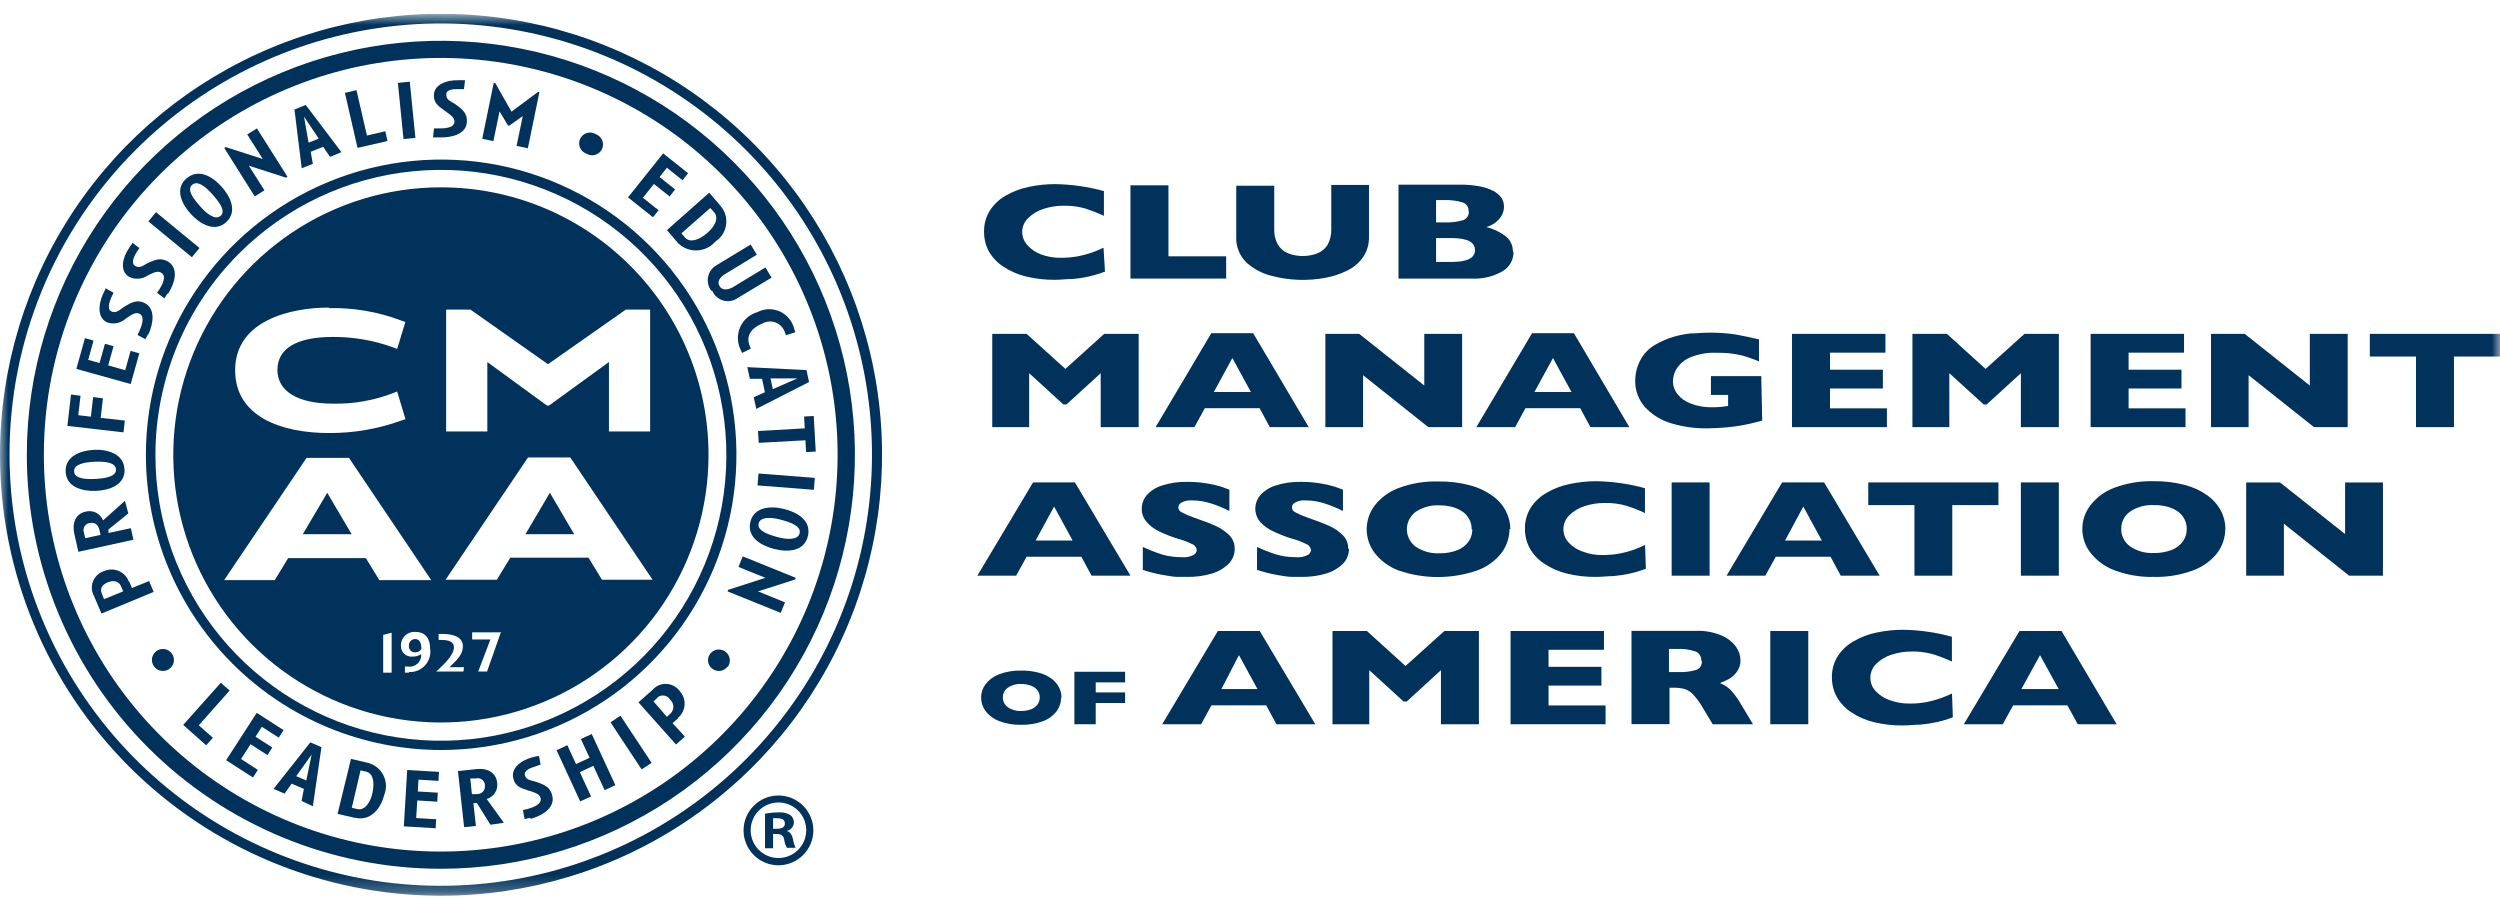 <svg xmlns="http://www.w3.org/2000/svg" width="150" height="55" viewBox="0 0 150 55" fill="none"><g clip-path="url(#clip0_55_8505)"><mask id="mask0_55_8505" style="mask-type:luminance" maskUnits="userSpaceOnUse" x="0" y="0" width="150" height="54"><path d="M150 0.837H0V53.745H150V0.837Z" fill="white"></path></mask><g mask="url(#mask0_55_8505)"><path d="M46.707 47.73C47.262 47.73 47.795 47.95 48.188 48.343C48.58 48.735 48.801 49.268 48.801 49.823C48.801 50.378 48.58 50.911 48.188 51.303C47.795 51.696 47.262 51.917 46.707 51.917C46.152 51.917 45.619 51.696 45.227 51.303C44.834 50.911 44.613 50.378 44.613 49.823C44.613 49.268 44.834 48.735 45.227 48.343C45.619 47.95 46.152 47.73 46.707 47.73ZM46.707 48.148C46.265 48.148 45.841 48.324 45.528 48.636C45.216 48.949 45.04 49.373 45.04 49.815C45.04 50.257 45.216 50.681 45.528 50.994C45.841 51.306 46.265 51.482 46.707 51.482C47.149 51.482 47.573 51.306 47.886 50.994C48.198 50.681 48.374 50.257 48.374 49.815C48.374 49.373 48.198 48.949 47.886 48.636C47.573 48.324 47.149 48.148 46.707 48.148ZM46.385 50.894H45.902V48.825C46.167 48.77 46.437 48.743 46.707 48.744C46.961 48.719 47.215 48.779 47.432 48.913C47.496 48.967 47.548 49.035 47.583 49.112C47.617 49.188 47.635 49.272 47.633 49.356C47.627 49.475 47.582 49.588 47.504 49.678C47.427 49.768 47.322 49.831 47.206 49.855C47.408 49.92 47.52 50.081 47.585 50.363C47.605 50.54 47.656 50.712 47.738 50.87H47.214C47.131 50.718 47.076 50.551 47.053 50.379C47.013 50.145 46.884 50.041 46.618 50.041H46.385V50.894ZM46.385 49.727H46.61C46.884 49.727 47.093 49.638 47.093 49.421C47.093 49.203 46.957 49.099 46.651 49.099C46.562 49.085 46.473 49.085 46.385 49.099V49.727Z" fill="#00325B"></path><path d="M26.405 8.245C27.066 8.261 28.016 8.067 28.016 7.262C28.024 6.795 27.742 6.546 27.299 6.24C27.244 6.203 27.189 6.171 27.135 6.14C26.943 6.03 26.776 5.934 26.776 5.676C26.776 5.346 27.203 5.346 27.581 5.346H27.839L27.903 4.815H27.831C27.713 4.808 27.594 4.808 27.476 4.815C26.84 4.798 26.035 5.056 26.035 5.708C26.019 6.168 26.283 6.357 26.658 6.624L26.695 6.65C27.09 6.932 27.267 7.061 27.267 7.302C27.251 7.705 26.607 7.705 26.325 7.705H26.043L25.979 8.245H26.405Z" fill="#00325B"></path><path d="M24.586 4.901L23.873 4.972L24.211 8.345L24.924 8.273L24.586 4.901Z" fill="#00325B"></path><path d="M20.695 5.571L21.452 8.873L23.248 8.462L23.119 7.874L22.016 8.132L21.388 5.41L20.695 5.571Z" fill="#00325B"></path><path fill-rule="evenodd" clip-rule="evenodd" d="M19.802 9.412L19.391 8.808L18.642 9.106L18.771 9.831L18.103 10.096L17.668 6.57L18.344 6.296L20.486 9.13L19.802 9.412ZM18.24 6.996L18.514 8.558L19.126 8.317L18.24 6.996Z" fill="#00325B"></path><path d="M14.931 9.943L17.161 10.66L17.25 10.604L15.414 7.705L14.834 8.067L15.768 9.541L13.538 8.824L13.457 8.88L15.285 11.787L15.865 11.417L14.931 9.943Z" fill="#00325B"></path><path fill-rule="evenodd" clip-rule="evenodd" d="M13.577 13.325C12.892 13.953 12.031 13.462 11.467 12.858C10.903 12.254 10.468 11.336 11.177 10.716C11.886 10.096 12.715 10.563 13.279 11.183C13.842 11.803 14.253 12.697 13.577 13.325ZM11.523 11.095C11.201 11.393 11.588 11.9 11.998 12.367C12.409 12.834 12.916 13.236 13.239 12.947C13.561 12.657 13.166 12.142 12.755 11.675C12.345 11.207 11.845 10.797 11.523 11.095Z" fill="#00325B"></path><path d="M8.902 13.285L9.358 12.731L11.97 14.88L11.514 15.433L8.902 13.285Z" fill="#00325B"></path><path d="M10.05 17.616L9.897 17.842L9.857 17.898L9.422 17.568L9.551 17.383C9.704 17.141 10.034 16.578 9.68 16.369C9.479 16.24 9.277 16.32 8.875 16.521C8.71 16.638 8.516 16.708 8.314 16.722C8.112 16.736 7.911 16.695 7.731 16.602C7.175 16.256 7.345 15.467 7.731 14.903C7.792 14.802 7.859 14.705 7.932 14.613V14.557L8.367 14.887C8.367 14.887 8.287 14.984 8.246 15.048C8.045 15.37 7.836 15.781 8.102 15.95C8.337 16.1 8.529 15.984 8.76 15.843C8.79 15.825 8.82 15.807 8.85 15.789C9.342 15.563 9.656 15.451 10.091 15.7C10.759 16.119 10.469 17.021 10.091 17.616H10.05Z" fill="#00325B"></path><path d="M8.771 20.256C8.809 20.201 8.858 20.13 8.858 20.064H8.907C9.197 19.42 9.358 18.486 8.641 18.164C8.23 17.971 7.876 18.14 7.425 18.421C7.367 18.459 7.315 18.499 7.265 18.538C7.091 18.671 6.946 18.783 6.708 18.695C6.402 18.582 6.547 18.132 6.708 17.777C6.733 17.718 6.762 17.662 6.797 17.608V17.552L6.322 17.294V17.351C6.312 17.374 6.293 17.411 6.271 17.456C6.24 17.52 6.202 17.598 6.169 17.673C5.895 18.276 5.839 19.082 6.435 19.347C6.627 19.412 6.833 19.424 7.031 19.382C7.23 19.339 7.413 19.244 7.562 19.106C7.965 18.824 8.15 18.727 8.367 18.824C8.73 18.993 8.48 19.597 8.367 19.855C8.34 19.925 8.305 19.993 8.263 20.056V20.104L8.738 20.362V20.305C8.746 20.291 8.758 20.274 8.771 20.256Z" fill="#00325B"></path><path d="M7.843 23.043L4.582 22.134L5.097 20.29L5.613 20.435L5.291 21.594L5.975 21.779L6.297 20.628L6.813 20.773L6.491 21.924L7.513 22.214L7.835 21.055L8.359 21.2L7.843 23.043Z" fill="#00325B"></path><path d="M7.49 25.233L6.04 25.072L6.177 23.897L5.589 23.824L5.452 25L4.695 24.911L4.832 23.744L4.26 23.671L4.043 25.555L7.409 25.942L7.49 25.233Z" fill="#00325B"></path><path fill-rule="evenodd" clip-rule="evenodd" d="M7.474 28.148C7.522 29.082 6.58 29.42 5.759 29.453C4.937 29.485 3.979 29.227 3.939 28.301C3.898 27.375 4.833 27.029 5.638 26.989C6.443 26.949 7.426 27.23 7.466 28.148H7.474ZM4.446 28.277C4.446 28.712 5.114 28.768 5.718 28.736C6.322 28.704 6.983 28.599 6.959 28.164C6.934 27.73 6.274 27.681 5.678 27.705C5.082 27.73 4.422 27.85 4.446 28.277Z" fill="#00325B"></path><path fill-rule="evenodd" clip-rule="evenodd" d="M6.506 31.771L7.698 30.805L7.497 30.048L6.184 31.224C6.104 31.021 5.952 30.855 5.758 30.759C5.563 30.662 5.339 30.641 5.129 30.7C4.566 30.821 4.316 31.344 4.453 31.997L4.702 33.108L8.004 32.383L7.851 31.691L6.506 31.98V31.771ZM5.113 32.294L5.033 31.948C5.012 31.89 5.004 31.827 5.01 31.765C5.016 31.703 5.035 31.643 5.066 31.59C5.098 31.536 5.141 31.49 5.192 31.454C5.243 31.419 5.301 31.395 5.363 31.385C5.765 31.296 5.918 31.578 5.975 31.828L6.031 32.093L5.113 32.294Z" fill="#00325B"></path><path fill-rule="evenodd" clip-rule="evenodd" d="M7.916 35.282L7.755 34.895H7.73C7.677 34.751 7.594 34.62 7.487 34.509C7.38 34.398 7.252 34.311 7.109 34.253C6.967 34.195 6.814 34.167 6.661 34.17C6.507 34.174 6.356 34.21 6.216 34.275C6.073 34.324 5.941 34.403 5.832 34.508C5.722 34.612 5.636 34.74 5.581 34.881C5.526 35.022 5.502 35.174 5.512 35.325C5.521 35.476 5.564 35.624 5.637 35.757L6.088 36.812L9.22 35.515L8.946 34.863L7.916 35.282ZM6.241 35.95L6.12 35.644C5.991 35.346 6.08 35.105 6.458 34.944C6.836 34.782 7.151 34.895 7.263 35.177L7.392 35.483L6.241 35.95Z" fill="#00325B"></path><path d="M30.995 8.752L31.366 6.964L30.544 7.544L30.48 7.528L29.972 6.682L29.602 8.47L28.934 8.325L29.626 4.967L29.715 4.984L30.689 6.699L32.283 5.515L32.364 5.531L31.672 8.897L30.995 8.752Z" fill="#00325B"></path><path d="M34.951 9.077C35.018 9.14 35.097 9.188 35.183 9.219C35.261 9.267 35.348 9.299 35.439 9.312C35.53 9.325 35.622 9.318 35.71 9.293C35.798 9.268 35.88 9.224 35.95 9.165C36.02 9.106 36.077 9.032 36.117 8.95C36.157 8.867 36.179 8.777 36.182 8.685C36.184 8.594 36.168 8.503 36.133 8.418C36.098 8.333 36.045 8.257 35.979 8.193C35.913 8.13 35.833 8.082 35.747 8.051C35.669 8.002 35.582 7.971 35.491 7.958C35.4 7.945 35.308 7.952 35.22 7.977C35.132 8.002 35.05 8.046 34.98 8.105C34.91 8.164 34.853 8.238 34.813 8.32C34.773 8.403 34.751 8.493 34.748 8.585C34.746 8.676 34.762 8.767 34.797 8.852C34.832 8.937 34.885 9.013 34.951 9.077Z" fill="#00325B"></path><path d="M37.68 11.843L39.789 9.202L41.287 10.394L40.949 10.813L40.015 10.064L39.572 10.62L40.506 11.368L40.176 11.787L39.234 11.038L38.574 11.867L39.516 12.616L39.178 13.035L37.68 11.843Z" fill="#00325B"></path><path fill-rule="evenodd" clip-rule="evenodd" d="M40.016 13.808L40.708 14.613C40.86 14.755 41.038 14.864 41.233 14.934C41.427 15.005 41.634 15.036 41.841 15.024C42.048 15.013 42.25 14.96 42.436 14.869C42.622 14.777 42.788 14.649 42.923 14.493C43.094 14.382 43.239 14.237 43.35 14.066C43.46 13.896 43.533 13.704 43.564 13.502C43.594 13.301 43.581 13.096 43.526 12.9C43.471 12.705 43.376 12.523 43.245 12.367L42.552 11.562L40.016 13.808ZM42.617 12.48L42.842 12.729C43.148 13.075 42.898 13.575 42.447 13.969C41.997 14.364 41.417 14.605 41.111 14.259L40.885 14.001L42.617 12.48Z" fill="#00325B"></path><path d="M42.679 17.447C42.588 17.328 42.523 17.191 42.49 17.044C42.457 16.897 42.456 16.745 42.488 16.598C42.519 16.451 42.582 16.313 42.672 16.193C42.762 16.072 42.877 15.973 43.01 15.902L45.039 14.67L45.409 15.282L43.485 16.457C43.195 16.634 43.01 16.9 43.171 17.166C43.332 17.431 43.654 17.407 43.976 17.23L45.925 16.047L46.295 16.658L44.258 17.882C44.134 17.97 43.992 18.029 43.842 18.055C43.692 18.08 43.539 18.072 43.392 18.03C43.246 17.988 43.112 17.914 42.998 17.813C42.884 17.713 42.795 17.587 42.736 17.447H42.679Z" fill="#00325B"></path><path d="M47.102 19.968L47.158 20.113L47.722 19.936L47.657 19.75C47.605 19.52 47.501 19.306 47.353 19.122C47.205 18.939 47.016 18.793 46.802 18.694C46.588 18.595 46.354 18.547 46.118 18.552C45.883 18.558 45.652 18.618 45.443 18.728C45.215 18.793 45.004 18.907 44.826 19.063C44.647 19.218 44.505 19.412 44.41 19.628C44.314 19.845 44.268 20.081 44.274 20.317C44.28 20.554 44.338 20.787 44.444 20.998L44.525 21.176L45.048 20.918L44.992 20.773C44.702 20.113 45.153 19.646 45.725 19.42C45.848 19.347 45.986 19.303 46.129 19.292C46.272 19.28 46.415 19.302 46.548 19.355C46.681 19.408 46.8 19.49 46.896 19.597C46.992 19.703 47.063 19.83 47.102 19.968Z" fill="#00325B"></path><path fill-rule="evenodd" clip-rule="evenodd" d="M45.224 23.832L45.893 23.534L45.724 22.729H44.991L44.838 22.029L48.389 22.206L48.542 22.922L45.377 24.533L45.224 23.832ZM47.842 22.705H46.231L46.368 23.349L47.842 22.705Z" fill="#00325B"></path><path d="M45.523 26.57L48.325 26.417L48.365 27.126L48.945 27.093L48.824 24.96L48.245 24.992L48.285 25.7L45.482 25.861L45.523 26.57Z" fill="#00325B"></path><path d="M45.509 28.41L45.453 29.125L48.833 29.388L48.889 28.673L45.509 28.41Z" fill="#00325B"></path><path fill-rule="evenodd" clip-rule="evenodd" d="M47.013 30.531C46.208 30.338 45.217 30.427 45.016 31.337C44.823 32.263 45.676 32.746 46.49 32.947C47.303 33.148 48.277 33.076 48.479 32.142C48.68 31.208 47.818 30.725 47.013 30.531ZM46.86 31.184C47.448 31.345 48.068 31.562 47.979 31.989C47.883 32.416 47.214 32.383 46.635 32.222C46.055 32.061 45.427 31.836 45.515 31.417C45.604 30.998 46.272 31.023 46.86 31.184Z" fill="#00325B"></path><path d="M43.695 35.387L45.925 34.67L44.307 34.018L44.564 33.382L47.745 34.67L47.713 34.767L45.482 35.483L47.101 36.143L46.843 36.772L43.654 35.483L43.695 35.387Z" fill="#00325B"></path><path d="M9.121 39.512C9.098 39.686 9.145 39.861 9.252 40C9.305 40.069 9.371 40.127 9.446 40.17C9.521 40.213 9.604 40.241 9.69 40.252C9.776 40.264 9.864 40.258 9.947 40.235C10.031 40.213 10.11 40.174 10.178 40.121C10.247 40.068 10.305 40.002 10.348 39.927C10.391 39.852 10.419 39.769 10.431 39.683C10.442 39.597 10.436 39.51 10.413 39.426C10.391 39.342 10.352 39.264 10.299 39.195C10.192 39.056 10.035 38.966 9.861 38.943C9.687 38.92 9.512 38.968 9.373 39.074C9.234 39.181 9.143 39.339 9.121 39.512Z" fill="#00325B"></path><path d="M10.992 43.494L13.247 40.966L13.778 41.433L11.926 43.518L12.772 44.267L12.369 44.718L10.992 43.494Z" fill="#00325B"></path><path d="M15.404 42.77L13.568 45.612L15.179 46.651L15.469 46.192L14.462 45.54L15.034 44.654L16.049 45.306L16.338 44.847L15.332 44.203L15.71 43.607L16.725 44.259L17.015 43.809L15.404 42.77Z" fill="#00325B"></path><path fill-rule="evenodd" clip-rule="evenodd" d="M18.095 48.06L18.232 47.335L17.499 47.021L17.072 47.617L16.412 47.335L18.619 44.541L19.287 44.831L18.772 48.374L18.095 48.06ZM18.699 45.274L17.773 46.57L18.377 46.828L18.699 45.274Z" fill="#00325B"></path><path fill-rule="evenodd" clip-rule="evenodd" d="M20.254 48.833L21.277 49.066H21.309C22.316 49.3 22.887 48.39 23.056 47.689C23.131 47.5 23.165 47.297 23.156 47.094C23.146 46.891 23.094 46.693 23.002 46.511C22.91 46.33 22.78 46.17 22.621 46.043C22.463 45.916 22.279 45.824 22.082 45.773L21.059 45.532L20.254 48.833ZM21.631 46.224L21.961 46.296C22.412 46.409 22.468 46.949 22.356 47.536C22.243 48.124 21.889 48.656 21.438 48.543L21.108 48.47L21.631 46.224Z" fill="#00325B"></path><path d="M24.23 49.582L24.432 46.2L26.34 46.313L26.308 46.852L25.108 46.78L25.068 47.488L26.268 47.561L26.236 48.1L25.036 48.028L24.971 49.083L26.171 49.155L26.139 49.694L24.23 49.582Z" fill="#00325B"></path><path fill-rule="evenodd" clip-rule="evenodd" d="M28.62 48.189L29.425 49.485L30.231 49.364L29.2 47.939C29.408 47.881 29.588 47.747 29.704 47.564C29.82 47.382 29.864 47.162 29.828 46.949C29.764 46.377 29.272 46.071 28.604 46.144L27.477 46.264L27.847 49.63L28.556 49.558L28.403 48.189H28.62ZM28.217 46.707H28.572V46.699C28.632 46.687 28.694 46.687 28.754 46.7C28.814 46.713 28.871 46.738 28.92 46.775C28.97 46.811 29.011 46.858 29.041 46.911C29.071 46.965 29.09 47.025 29.095 47.086C29.143 47.496 28.846 47.649 28.588 47.649H28.314L28.217 46.707Z" fill="#00325B"></path><path d="M31.809 49.066L31.544 49.131H31.471L31.375 48.599H31.407L31.632 48.543C31.906 48.471 32.526 48.285 32.438 47.883C32.373 47.649 32.164 47.577 31.705 47.432C31.246 47.287 30.899 47.174 30.803 46.715C30.626 46.087 31.278 45.62 31.922 45.443C32.038 45.409 32.157 45.382 32.277 45.362H32.341L32.438 45.894H32.373L32.212 45.958C31.842 46.063 31.407 46.224 31.495 46.522C31.566 46.758 31.763 46.807 31.982 46.861C32.039 46.876 32.098 46.89 32.156 46.908C32.663 47.078 33.009 47.23 33.13 47.714C33.34 48.471 32.518 48.946 31.842 49.131L31.809 49.066Z" fill="#00325B"></path><path d="M35.601 45.95L36.277 47.408L36.922 47.11L35.504 44.042L34.852 44.34L35.376 45.467L34.562 45.846L34.039 44.71L33.395 45.016L34.812 48.084L35.464 47.786L34.788 46.329L35.601 45.95Z" fill="#00325B"></path><path d="M37.227 42.942L36.629 43.337L38.498 46.165L39.096 45.77L37.227 42.942Z" fill="#00325B"></path><path fill-rule="evenodd" clip-rule="evenodd" d="M40.352 43.39L40.666 43.116L40.69 43.06C40.805 42.962 40.898 42.841 40.965 42.706C41.031 42.57 41.069 42.423 41.077 42.272C41.084 42.121 41.061 41.971 41.008 41.829C40.956 41.688 40.875 41.559 40.771 41.45C40.678 41.326 40.559 41.225 40.423 41.153C40.286 41.081 40.135 41.04 39.981 41.034C39.827 41.028 39.673 41.056 39.531 41.117C39.389 41.178 39.262 41.269 39.16 41.385L38.307 42.142L40.561 44.67L41.093 44.195L40.352 43.39ZM39.209 42.086L39.458 41.86L39.402 41.892C39.455 41.834 39.521 41.788 39.595 41.76C39.669 41.732 39.748 41.722 39.827 41.73C39.906 41.739 39.981 41.766 40.047 41.81C40.113 41.853 40.168 41.912 40.207 41.981C40.264 42.03 40.31 42.09 40.344 42.157C40.377 42.225 40.396 42.298 40.401 42.373C40.405 42.448 40.395 42.523 40.37 42.594C40.345 42.665 40.306 42.73 40.255 42.786L40.014 43.011L39.209 42.086Z" fill="#00325B"></path><path d="M43.655 39.992C43.605 40.062 43.541 40.12 43.468 40.165C43.395 40.209 43.313 40.239 43.228 40.252C43.144 40.264 43.057 40.26 42.974 40.239C42.891 40.218 42.813 40.181 42.745 40.129C42.675 40.08 42.617 40.017 42.572 39.944C42.528 39.872 42.498 39.791 42.486 39.707C42.473 39.623 42.477 39.537 42.498 39.455C42.519 39.372 42.556 39.295 42.608 39.227C42.715 39.089 42.872 38.998 43.046 38.975C43.219 38.953 43.395 39 43.534 39.107C43.673 39.213 43.763 39.371 43.786 39.544C43.809 39.718 43.761 39.894 43.655 40.032V39.992Z" fill="#00325B"></path><path d="M24.758 38.374C24.807 38.352 24.861 38.341 24.915 38.342C25.229 38.342 25.285 38.688 25.285 38.946C25.244 39.007 25.187 39.058 25.121 39.092C25.055 39.125 24.981 39.142 24.907 39.139C24.857 39.142 24.807 39.135 24.761 39.118C24.714 39.1 24.672 39.073 24.637 39.038C24.602 39.003 24.575 38.961 24.557 38.914C24.54 38.868 24.533 38.818 24.536 38.768C24.529 38.715 24.534 38.66 24.55 38.609C24.566 38.557 24.593 38.509 24.628 38.469C24.664 38.428 24.709 38.396 24.758 38.374Z" fill="#00325B"></path><path d="M18.168 32.053H21.099L19.634 29.565L18.168 32.053Z" fill="#00325B"></path><path d="M34.45 32.053H31.527L32.993 29.565L34.45 32.053Z" fill="#00325B"></path><path fill-rule="evenodd" clip-rule="evenodd" d="M26.454 11.24C23.278 11.24 20.173 12.181 17.532 13.946C14.891 15.71 12.833 18.218 11.618 21.152C10.403 24.087 10.085 27.315 10.706 30.43C11.326 33.544 12.856 36.405 15.102 38.65C17.349 40.895 20.211 42.424 23.326 43.042C26.442 43.661 29.67 43.342 32.604 42.125C35.538 40.909 38.045 38.85 39.809 36.209C41.572 33.567 42.513 30.462 42.511 27.287C42.511 25.178 42.096 23.091 41.289 21.144C40.482 19.196 39.299 17.427 37.808 15.937C36.316 14.447 34.546 13.265 32.598 12.459C30.65 11.653 28.562 11.239 26.454 11.24ZM26.768 18.575H28.226L32.88 21.852L37.551 18.575H39.008V25.886H36.536V21.723L32.944 24.332H32.816L29.24 21.723V25.886H26.768V18.575ZM19.746 18.486C21.21 18.456 22.667 18.704 24.038 19.219L24.32 19.323L23.829 20.934L23.571 20.837C22.417 20.419 21.198 20.209 19.971 20.217C17.757 20.217 16.645 20.934 16.645 22.198C16.645 23.462 17.845 24.219 19.971 24.219C21.215 24.246 22.452 24.027 23.611 23.575L23.829 23.486L24.328 25.153L24.078 25.233C22.689 25.736 21.223 25.989 19.746 25.982C16.871 25.982 14.109 25 14.109 22.214C14.109 19.243 17.394 18.454 19.746 18.454V18.486ZM23.498 40.362H22.991V38.092L23.498 37.963V40.362ZM24.537 40.362H24.296V39.992H24.465C24.569 40.01 24.676 40.003 24.777 39.973C24.878 39.943 24.971 39.89 25.049 39.819C25.127 39.748 25.187 39.659 25.225 39.561C25.264 39.462 25.279 39.357 25.27 39.251C25.114 39.351 24.932 39.401 24.747 39.396C24.655 39.405 24.563 39.393 24.476 39.362C24.389 39.331 24.31 39.282 24.244 39.218C24.178 39.154 24.127 39.076 24.095 38.99C24.062 38.904 24.048 38.812 24.054 38.72C24.054 38.608 24.076 38.498 24.121 38.396C24.165 38.294 24.231 38.202 24.312 38.127C24.394 38.051 24.491 37.993 24.596 37.956C24.701 37.92 24.813 37.906 24.924 37.915C25.552 37.915 25.81 38.35 25.81 38.921C25.836 39.1 25.822 39.282 25.77 39.454C25.718 39.627 25.628 39.785 25.507 39.919C25.387 40.053 25.238 40.159 25.072 40.228C24.905 40.298 24.726 40.33 24.545 40.322L24.537 40.362ZM22.758 34.807L21.952 33.486H17.29L16.485 34.807H13.449L18.393 27.472H20.938L25.874 34.807H22.758ZM27.807 40.29H26.175C26.66 39.851 27.251 39.28 27.235 38.825C27.235 38.519 26.945 38.398 26.502 38.398H26.317V38.035H26.534C27.171 38.035 27.774 38.205 27.774 38.776C27.774 39.248 27.435 39.577 27.144 39.859C27.082 39.918 27.023 39.976 26.969 40.032H27.839L27.807 40.29ZM30.029 38.003L29.224 40.29H28.693L29.425 38.366H28.33V37.939H30.07L30.029 38.003ZM36.117 34.783L35.312 33.462H30.617L29.812 34.783H26.736L31.68 27.448H34.217L39.153 34.783H36.117Z" fill="#00325B"></path><path fill-rule="evenodd" clip-rule="evenodd" d="M8.754 27.287C8.754 23.783 9.793 20.358 11.74 17.445C13.686 14.532 16.453 12.262 19.69 10.921C22.928 9.581 26.49 9.23 29.926 9.913C33.363 10.597 36.52 12.284 38.997 14.761C41.475 17.238 43.162 20.395 43.846 23.831C44.529 27.267 44.179 30.829 42.838 34.065C41.497 37.302 39.226 40.069 36.313 42.015C33.399 43.961 29.974 45 26.47 45C21.771 45 17.265 43.134 13.943 39.812C10.62 36.49 8.754 31.985 8.754 27.287ZM9.326 27.287C9.318 31.25 10.686 35.094 13.196 38.162C15.705 41.23 19.202 43.332 23.088 44.111C26.975 44.89 31.012 44.297 34.51 42.432C38.008 40.568 40.752 37.548 42.272 33.888C43.793 30.228 43.996 26.153 42.848 22.36C41.7 18.566 39.272 15.288 35.977 13.084C32.682 10.88 28.724 9.888 24.779 10.275C20.834 10.663 17.146 12.406 14.343 15.209C11.135 18.411 9.331 22.755 9.326 27.287Z" fill="#00325B"></path><path fill-rule="evenodd" clip-rule="evenodd" d="M5.797 13.486C3.067 17.571 1.609 22.374 1.609 27.287C1.608 30.549 2.25 33.778 3.498 36.792C4.745 39.806 6.574 42.544 8.88 44.851C11.187 47.157 13.925 48.987 16.939 50.235C19.952 51.484 23.182 52.126 26.444 52.126C31.358 52.128 36.162 50.672 40.248 47.944C44.335 45.216 47.52 41.337 49.402 36.798C51.283 32.26 51.777 27.265 50.819 22.446C49.861 17.627 47.496 13.2 44.022 9.726C40.548 6.251 36.121 3.884 31.302 2.925C26.483 1.966 21.487 2.458 16.947 4.338C12.407 6.217 8.527 9.401 5.797 13.486ZM8.038 42.391C4.543 38.133 2.632 32.795 2.632 27.287C2.629 24.16 3.244 21.063 4.441 18.174C5.637 15.285 7.393 12.66 9.606 10.451C13.501 6.556 18.627 4.132 24.109 3.592C29.592 3.051 35.092 4.429 39.673 7.489C44.254 10.549 47.631 15.102 49.231 20.373C50.83 25.644 50.552 31.307 48.444 36.396C46.336 41.485 42.529 45.686 37.67 48.282C32.812 50.879 27.203 51.711 21.8 50.637C16.397 49.563 11.533 46.648 8.038 42.391Z" fill="#00325B"></path><path fill-rule="evenodd" clip-rule="evenodd" d="M4.46 12.587C1.552 16.938 1.22297e-06 22.053 1.22297e-06 27.287C-0.001 30.761 0.682 34.201 2.011 37.411C3.34 40.621 5.289 43.538 7.745 45.995C10.202 48.452 13.118 50.401 16.328 51.73C19.538 53.06 22.979 53.744 26.453 53.744C31.688 53.746 36.804 52.196 41.157 49.289C45.51 46.383 48.903 42.252 50.907 37.417C52.911 32.583 53.436 27.263 52.416 22.13C51.396 16.997 48.876 12.282 45.176 8.581C41.475 4.88 36.76 2.359 31.627 1.338C26.494 0.316 21.173 0.84 16.337 2.842C11.501 4.844 7.368 8.236 4.46 12.587ZM6.45 43.696C2.651 39.07 0.574 33.272 0.572 27.287C0.567 23.887 1.234 20.521 2.534 17.38C3.835 14.239 5.743 11.386 8.149 8.985C12.382 4.753 17.951 2.119 23.908 1.532C29.864 0.945 35.84 2.441 40.818 5.766C45.795 9.09 49.466 14.037 51.204 19.764C52.942 25.491 52.641 31.643 50.352 37.173C48.062 42.703 43.926 47.268 38.648 50.09C33.369 52.913 27.276 53.818 21.405 52.652C15.534 51.486 10.249 48.321 6.45 43.696Z" fill="#00325B"></path><path d="M66.299 16.296C65.987 16.416 65.667 16.513 65.341 16.586C65.015 16.661 64.684 16.712 64.35 16.739C64.012 16.739 63.674 16.788 63.32 16.788C62.723 16.796 62.128 16.728 61.548 16.586C61.063 16.468 60.603 16.267 60.187 15.99C59.832 15.756 59.537 15.441 59.325 15.072C59.138 14.715 59.041 14.317 59.044 13.913C59.033 13.468 59.151 13.029 59.382 12.649C59.619 12.277 59.942 11.967 60.324 11.747C60.755 11.498 61.222 11.318 61.709 11.216C62.238 11.103 62.778 11.046 63.32 11.047C64.305 11.063 65.284 11.204 66.235 11.465V12.947C65.873 12.78 65.502 12.635 65.123 12.512C64.705 12.392 64.27 12.335 63.835 12.343C63.416 12.339 63 12.404 62.603 12.536C62.256 12.643 61.941 12.834 61.685 13.092C61.466 13.304 61.339 13.593 61.331 13.897C61.329 14.194 61.438 14.481 61.637 14.702C61.856 14.95 62.132 15.141 62.442 15.258C62.833 15.405 63.248 15.476 63.666 15.467C64.017 15.469 64.368 15.436 64.713 15.37C64.986 15.317 65.255 15.244 65.518 15.153C65.743 15.072 65.969 14.976 66.211 14.863L66.299 16.296Z" fill="#00325B"></path><path d="M73.57 16.715H67.828V11.119H70.107V15.379H73.57V16.715Z" fill="#00325B"></path><path d="M82.139 14.211C82.151 14.647 82.025 15.076 81.777 15.435C81.534 15.783 81.203 16.06 80.819 16.24C80.411 16.442 79.978 16.586 79.53 16.667C78.461 16.868 77.361 16.83 76.309 16.554C75.742 16.417 75.219 16.14 74.787 15.749C74.585 15.553 74.426 15.318 74.32 15.057C74.215 14.796 74.165 14.516 74.175 14.235V11.143H76.454V13.752C76.444 14.068 76.516 14.382 76.663 14.662C76.803 14.899 77.014 15.085 77.267 15.193C77.845 15.418 78.486 15.418 79.063 15.193C79.315 15.088 79.527 14.905 79.667 14.67C79.814 14.39 79.886 14.076 79.876 13.76V11.095H82.139V14.211Z" fill="#00325B"></path><path d="M90.811 15.129C90.813 15.363 90.751 15.593 90.633 15.796C90.516 15.998 90.347 16.166 90.143 16.28C89.575 16.602 88.926 16.753 88.274 16.715H83.91V11.079H87.566C87.979 11.073 88.392 11.108 88.798 11.184C89.079 11.235 89.349 11.327 89.603 11.457C89.793 11.555 89.959 11.696 90.086 11.868C90.188 12.024 90.241 12.206 90.239 12.392C90.243 12.594 90.188 12.793 90.079 12.963C89.974 13.131 89.838 13.276 89.676 13.39C89.525 13.493 89.359 13.572 89.184 13.623C89.614 13.731 90.017 13.925 90.368 14.195C90.498 14.305 90.6 14.442 90.67 14.597C90.74 14.751 90.774 14.919 90.771 15.089L90.811 15.129ZM88.114 12.673C88.122 12.557 88.091 12.441 88.025 12.344C87.959 12.248 87.863 12.176 87.751 12.142C87.388 12.035 87.009 11.989 86.632 12.005H86.164V13.342H86.656C87.036 13.361 87.417 13.318 87.784 13.213C87.893 13.174 87.986 13.1 88.049 13.002C88.111 12.905 88.139 12.789 88.129 12.673H88.114ZM88.5 15.008C88.5 14.525 88.033 14.284 87.091 14.284H86.164V15.717H87.091C88.033 15.717 88.5 15.483 88.5 15.008Z" fill="#00325B"></path><path d="M68.321 25.628H66.042V22.392L63.988 24.268H63.803L61.75 22.392V25.628H59.535V20.032H61.597L63.924 22.134L66.251 20.032H68.321V25.628Z" fill="#00325B"></path><path d="M78.524 25.628H76.189L75.577 24.493H72.291L71.663 25.628H69.336L72.678 19.992H75.19L78.524 25.628ZM75.053 23.519L73.942 21.482L72.831 23.519H75.053Z" fill="#00325B"></path><path d="M87.727 25.628H85.698L81.784 22.512V25.628H79.522V20.032H81.551L85.457 23.132V20.032H87.727V25.628Z" fill="#00325B"></path><path d="M97.761 25.628H95.425L94.813 24.493H91.528L90.908 25.628H88.58L91.923 19.992H94.435L97.761 25.628ZM94.29 23.519L93.178 21.482L92.068 23.519H94.29Z" fill="#00325B"></path><path d="M105.732 25.234L105.305 25.347L104.975 25.427L104.508 25.524C104.162 25.58 103.815 25.628 103.478 25.653C103.139 25.677 102.769 25.701 102.39 25.701C101.67 25.707 100.954 25.604 100.264 25.395C99.666 25.22 99.126 24.886 98.702 24.429C98.307 23.987 98.096 23.411 98.114 22.818C98.118 22.397 98.223 21.983 98.42 21.611C98.628 21.214 98.947 20.886 99.339 20.669C99.667 20.481 100.015 20.33 100.377 20.218C100.714 20.119 101.059 20.049 101.408 20.008C101.738 20.008 102.109 19.96 102.511 19.96C103.049 19.953 103.589 19.988 104.122 20.065C104.549 20.145 105.024 20.242 105.539 20.363V21.683C105.188 21.536 104.828 21.412 104.46 21.313C103.989 21.207 103.509 21.158 103.026 21.168C102.476 21.14 101.926 21.234 101.416 21.442C101.089 21.578 100.809 21.807 100.61 22.102C100.467 22.323 100.386 22.579 100.377 22.843C100.37 23.135 100.467 23.42 100.651 23.648C100.859 23.911 101.139 24.109 101.456 24.219C101.87 24.375 102.31 24.448 102.753 24.437C103.066 24.437 103.379 24.41 103.687 24.356V23.696H102.656V22.569H105.676L105.732 25.234Z" fill="#00325B"></path><path d="M113.215 25.628H107.521V20.032H113.126V21.16H109.8V22.182H112.973V23.309H109.8V24.501H113.215V25.628Z" fill="#00325B"></path><path d="M123.531 25.628H121.253V22.392L119.199 24.268H119.022L116.96 22.392V25.628H114.746V20.032H116.815L119.134 22.134L121.47 20.032H123.531V25.628Z" fill="#00325B"></path><path d="M131.131 25.628H125.438V20.032H131.042V21.16H127.716V22.182H130.889V23.309H127.716V24.501H131.131V25.628Z" fill="#00325B"></path><path d="M140.86 25.628H138.839L134.916 22.512V25.628H132.662V20.032H134.683L138.589 23.132V20.032H140.86V25.628Z" fill="#00325B"></path><path d="M150 21.393H147.238V25.628H144.959V21.393H142.189V20.032H150V21.393Z" fill="#00325B"></path><path d="M67.829 34.541H65.494L64.882 33.406H61.596L60.968 34.541H58.641L61.983 28.945H64.495L67.829 34.541ZM64.358 32.432L63.247 30.395L62.136 32.432H64.358Z" fill="#00325B"></path><path d="M74.085 32.915C74.088 33.254 73.958 33.581 73.722 33.825C73.44 34.1 73.094 34.302 72.716 34.413C72.232 34.555 71.73 34.623 71.226 34.614H70.654C70.421 34.614 70.123 34.557 69.744 34.493C69.346 34.42 68.953 34.321 68.569 34.195V32.818C68.936 32.988 69.312 33.136 69.696 33.261C70.08 33.376 70.479 33.433 70.88 33.43C71.141 33.46 71.405 33.41 71.637 33.285C71.682 33.255 71.72 33.216 71.749 33.17C71.779 33.125 71.798 33.073 71.806 33.02C71.799 32.935 71.769 32.854 71.717 32.787C71.666 32.72 71.596 32.669 71.516 32.641C71.243 32.506 70.957 32.398 70.662 32.319C70.287 32.205 69.921 32.063 69.567 31.892C69.275 31.757 69.015 31.562 68.802 31.321C68.605 31.099 68.498 30.812 68.504 30.516C68.508 30.221 68.614 29.937 68.802 29.71C69.05 29.438 69.368 29.238 69.72 29.131C70.206 28.974 70.715 28.901 71.226 28.913C71.617 28.908 72.008 28.938 72.394 29.002C72.694 29.047 72.99 29.114 73.279 29.203L73.763 29.38V30.66C73.428 30.489 73.081 30.344 72.724 30.226C72.332 30.092 71.921 30.024 71.508 30.024C71.296 30.006 71.083 30.051 70.896 30.153C70.838 30.177 70.79 30.217 70.755 30.269C70.721 30.32 70.703 30.381 70.703 30.443C70.703 30.505 70.721 30.566 70.755 30.617C70.79 30.669 70.838 30.709 70.896 30.733C71.112 30.853 71.338 30.953 71.572 31.031C72.152 31.232 72.619 31.409 72.974 31.57C73.274 31.708 73.547 31.899 73.779 32.134C73.88 32.241 73.959 32.368 74.01 32.506C74.061 32.645 74.084 32.792 74.077 32.939" fill="#00325B"></path><path d="M80.939 32.915C80.943 33.254 80.813 33.581 80.577 33.825C80.294 34.1 79.949 34.302 79.57 34.413C79.087 34.555 78.585 34.623 78.081 34.614H77.509C77.275 34.614 76.977 34.557 76.599 34.493C76.201 34.419 75.808 34.32 75.423 34.195V32.818C75.79 32.988 76.166 33.136 76.55 33.261C76.934 33.376 77.334 33.433 77.734 33.43C77.996 33.46 78.26 33.41 78.491 33.285C78.537 33.255 78.575 33.216 78.604 33.17C78.633 33.125 78.652 33.073 78.66 33.02C78.654 32.935 78.623 32.854 78.572 32.787C78.52 32.72 78.45 32.669 78.37 32.641C78.098 32.504 77.812 32.396 77.517 32.319C77.141 32.205 76.775 32.063 76.422 31.892C76.115 31.762 75.841 31.567 75.616 31.321C75.422 31.098 75.317 30.811 75.318 30.516C75.323 30.221 75.428 29.937 75.616 29.71C75.865 29.438 76.182 29.238 76.534 29.131C77.021 28.974 77.53 28.901 78.04 28.913C78.431 28.908 78.822 28.938 79.208 29.002C79.508 29.047 79.804 29.114 80.094 29.203L80.577 29.38V30.66C80.242 30.489 79.895 30.344 79.538 30.226C79.147 30.092 78.736 30.024 78.322 30.024C78.11 30.007 77.897 30.052 77.71 30.153C77.653 30.177 77.604 30.217 77.57 30.269C77.535 30.32 77.517 30.381 77.517 30.443C77.517 30.505 77.535 30.566 77.57 30.617C77.604 30.669 77.653 30.709 77.71 30.733C77.927 30.852 78.153 30.951 78.387 31.031C78.974 31.232 79.433 31.409 79.788 31.57C80.088 31.708 80.361 31.899 80.593 32.134C80.694 32.241 80.773 32.368 80.824 32.506C80.875 32.645 80.898 32.792 80.891 32.939" fill="#00325B"></path><path d="M90.57 31.739C90.568 32.26 90.399 32.765 90.087 33.181C89.708 33.659 89.203 34.021 88.629 34.227C87.101 34.754 85.439 34.754 83.911 34.227C83.34 34.014 82.841 33.646 82.469 33.165C82.166 32.758 82.002 32.263 82.002 31.756C82.002 31.248 82.166 30.754 82.469 30.347C82.841 29.865 83.341 29.497 83.911 29.284C84.682 28.995 85.502 28.861 86.327 28.889C86.953 28.879 87.58 28.955 88.187 29.115C88.672 29.238 89.132 29.451 89.539 29.743C89.877 29.977 90.153 30.289 90.345 30.653C90.525 30.992 90.619 31.371 90.618 31.756L90.57 31.739ZM88.299 31.756C88.302 31.556 88.257 31.359 88.168 31.18C88.08 31.001 87.952 30.845 87.792 30.725C87.606 30.593 87.399 30.492 87.18 30.427C86.918 30.356 86.647 30.321 86.375 30.322C85.863 30.291 85.357 30.43 84.933 30.717C84.772 30.838 84.64 30.994 84.55 31.175C84.459 31.355 84.412 31.554 84.412 31.756C84.412 31.957 84.459 32.156 84.55 32.337C84.64 32.517 84.772 32.674 84.933 32.794C85.357 33.082 85.863 33.224 86.375 33.197C86.737 33.205 87.098 33.142 87.438 33.012C87.705 32.911 87.938 32.735 88.106 32.504C88.261 32.286 88.343 32.024 88.339 31.756" fill="#00325B"></path><path d="M98.752 34.123C98.441 34.244 98.121 34.341 97.794 34.413C97.468 34.485 97.137 34.536 96.804 34.566C96.473 34.566 96.127 34.614 95.773 34.614C95.177 34.623 94.581 34.555 94.002 34.413C93.519 34.295 93.061 34.093 92.648 33.817C92.292 33.584 91.997 33.27 91.787 32.899C91.595 32.543 91.495 32.144 91.497 31.74C91.487 31.295 91.604 30.856 91.835 30.476C92.073 30.102 92.399 29.792 92.786 29.574C93.215 29.321 93.683 29.142 94.171 29.042C94.7 28.929 95.24 28.872 95.781 28.873C96.767 28.89 97.746 29.03 98.697 29.292V30.782C98.336 30.612 97.964 30.467 97.585 30.347C97.167 30.226 96.732 30.169 96.297 30.178C95.878 30.175 95.462 30.24 95.064 30.371C94.718 30.48 94.403 30.67 94.147 30.927C93.934 31.138 93.812 31.424 93.804 31.724C93.797 32.023 93.905 32.315 94.106 32.537C94.337 32.79 94.627 32.981 94.952 33.092C95.343 33.241 95.758 33.312 96.176 33.302C96.524 33.303 96.873 33.271 97.214 33.205C97.487 33.152 97.757 33.079 98.02 32.988C98.237 32.907 98.471 32.811 98.704 32.698L98.752 34.123Z" fill="#00325B"></path><path d="M102.577 28.945H100.299V34.541H102.577V28.945Z" fill="#00325B"></path><path d="M112.78 34.541H110.444L109.833 33.406H106.547L105.919 34.541H103.592L106.926 28.945H109.446L112.78 34.541ZM109.309 32.432L108.198 30.395L107.103 32.432H109.309Z" fill="#00325B"></path><path d="M119.907 30.306H117.137V34.541H114.867V30.306H112.096V28.945H119.907V30.306Z" fill="#00325B"></path><path d="M123.53 28.945H121.252V34.541H123.53V28.945Z" fill="#00325B"></path><path d="M133.516 31.739C133.514 32.259 133.345 32.765 133.033 33.181C132.654 33.659 132.149 34.021 131.575 34.227C130.823 34.504 130.025 34.635 129.224 34.614C128.416 34.635 127.612 34.498 126.856 34.211C126.286 33.998 125.787 33.63 125.415 33.148C125.107 32.743 124.939 32.248 124.939 31.739C124.939 31.23 125.107 30.735 125.415 30.33C125.785 29.847 126.285 29.478 126.856 29.267C127.613 28.984 128.417 28.85 129.224 28.873C129.854 28.863 130.483 28.939 131.092 29.098C131.579 29.222 132.037 29.435 132.445 29.726C132.78 29.964 133.055 30.275 133.25 30.636C133.431 30.976 133.525 31.355 133.524 31.739H133.516ZM131.205 31.739C131.207 31.54 131.163 31.343 131.074 31.163C130.986 30.985 130.857 30.829 130.698 30.709C130.509 30.576 130.299 30.476 130.078 30.411C129.802 30.335 129.518 30.3 129.232 30.306C128.724 30.276 128.22 30.415 127.799 30.701C127.633 30.817 127.498 30.973 127.407 31.154C127.315 31.336 127.27 31.537 127.275 31.739C127.272 31.942 127.319 32.142 127.409 32.323C127.5 32.504 127.634 32.66 127.799 32.778C128.219 33.066 128.723 33.207 129.232 33.181C129.598 33.189 129.961 33.126 130.303 32.995C130.569 32.893 130.801 32.717 130.971 32.488C131.126 32.269 131.208 32.007 131.205 31.739Z" fill="#00325B"></path><path d="M142.977 34.541H140.947L137.034 31.425V34.541H134.771V28.946H136.801L140.706 32.045V28.946H142.977V34.541Z" fill="#00325B"></path><path d="M63.667 41.877C63.663 42.167 63.567 42.449 63.393 42.682C63.184 42.948 62.905 43.152 62.588 43.27C62.165 43.425 61.717 43.499 61.267 43.487C60.813 43.501 60.362 43.424 59.938 43.261C59.62 43.141 59.342 42.934 59.133 42.666C58.96 42.433 58.867 42.15 58.867 41.861C58.864 41.57 58.958 41.287 59.133 41.055C59.34 40.785 59.619 40.578 59.938 40.459C60.365 40.298 60.819 40.221 61.275 40.234C61.631 40.228 61.986 40.272 62.33 40.363C62.602 40.433 62.859 40.553 63.087 40.717C63.274 40.852 63.429 41.029 63.538 41.232C63.636 41.422 63.689 41.631 63.691 41.844L63.667 41.877ZM62.386 41.844C62.387 41.733 62.362 41.623 62.314 41.522C62.264 41.422 62.189 41.336 62.096 41.273C61.993 41.194 61.876 41.137 61.75 41.104C61.596 41.059 61.436 41.037 61.275 41.039C60.989 41.022 60.705 41.101 60.47 41.265C60.375 41.328 60.298 41.415 60.246 41.516C60.194 41.618 60.169 41.73 60.172 41.844C60.169 41.959 60.195 42.073 60.247 42.175C60.299 42.278 60.376 42.366 60.47 42.432C60.705 42.596 60.989 42.675 61.275 42.658C61.481 42.66 61.686 42.624 61.879 42.553C62.03 42.493 62.161 42.393 62.258 42.263C62.342 42.14 62.387 41.994 62.386 41.844Z" fill="#00325B"></path><path d="M67.507 42.182H65.743V43.455H64.463V40.306H67.507V40.943H65.743V41.546H67.507V42.182Z" fill="#00325B"></path><path d="M78.919 43.455H76.584L75.971 42.319H72.686L72.066 43.455H69.731L73.072 37.859H75.585L78.919 43.455ZM75.448 41.345L74.337 39.308L73.282 41.345H75.448Z" fill="#00325B"></path><path d="M88.735 43.455H86.456V40.21L84.402 42.094H84.217L82.156 40.21V43.455H79.949V37.859H82.011L84.33 39.96L86.665 37.859H88.735V43.455Z" fill="#00325B"></path><path d="M96.335 43.455H90.633V37.859H96.238V38.986H92.912V40.008H96.085V41.136H92.912V42.327H96.335V43.455Z" fill="#00325B"></path><path d="M105.179 43.455H102.763L102.166 42.464C102.003 42.174 101.806 41.903 101.579 41.659C101.438 41.509 101.261 41.398 101.064 41.337C100.856 41.283 100.641 41.259 100.427 41.264H100.17V43.447H97.891V37.851H101.764C102.291 37.832 102.816 37.928 103.302 38.132C103.651 38.279 103.951 38.518 104.172 38.825C104.329 39.05 104.418 39.316 104.43 39.59C104.438 39.846 104.361 40.098 104.212 40.306C104.088 40.48 103.929 40.625 103.745 40.733C103.568 40.827 103.385 40.911 103.197 40.983C103.418 41.075 103.622 41.203 103.801 41.361C104.05 41.625 104.266 41.917 104.446 42.231L105.179 43.455ZM102.078 39.63C102.086 39.515 102.056 39.4 101.994 39.303C101.931 39.206 101.84 39.132 101.732 39.091C101.376 38.967 100.997 38.915 100.621 38.938H100.137V40.322H100.661C101.047 40.344 101.434 40.298 101.805 40.186C101.904 40.143 101.986 40.071 102.041 39.978C102.096 39.885 102.121 39.778 102.111 39.67" fill="#00325B"></path><path d="M108.496 37.859H106.217V43.455H108.496V37.859Z" fill="#00325B"></path><path d="M117.17 43.036C116.858 43.157 116.538 43.254 116.211 43.326C115.885 43.397 115.554 43.448 115.221 43.479C114.891 43.479 114.545 43.527 114.19 43.527C113.594 43.536 112.998 43.468 112.419 43.326C111.936 43.208 111.479 43.007 111.065 42.73C110.711 42.495 110.416 42.181 110.205 41.812C110.012 41.456 109.912 41.057 109.915 40.653C109.905 40.208 110.021 39.769 110.252 39.389C110.49 39.014 110.817 38.705 111.203 38.487C111.632 38.234 112.1 38.055 112.588 37.955C113.117 37.842 113.657 37.786 114.199 37.786C115.184 37.803 116.163 37.943 117.114 38.205V39.695C116.753 39.525 116.382 39.38 116.002 39.26C115.584 39.139 115.15 39.082 114.714 39.091C114.295 39.088 113.88 39.153 113.482 39.284C113.135 39.393 112.82 39.584 112.564 39.84C112.351 40.051 112.229 40.337 112.221 40.637C112.214 40.937 112.322 41.228 112.524 41.45C112.754 41.703 113.045 41.894 113.369 42.005C113.76 42.149 114.175 42.22 114.593 42.215C114.941 42.216 115.29 42.184 115.632 42.118C115.905 42.063 116.175 41.987 116.437 41.893C116.655 41.812 116.888 41.724 117.121 41.611L117.17 43.036Z" fill="#00325B"></path><path d="M127 43.455H124.665L124.045 42.319H120.791L120.163 43.455H117.828L121.17 37.859H123.691L127 43.455ZM123.521 41.345L122.402 39.308L121.282 41.345H123.521Z" fill="#00325B"></path></g></g><defs><clipPath id="clip0_55_8505"><rect width="150" height="53.326" fill="white" transform="translate(0 0.837)"></rect></clipPath></defs></svg>